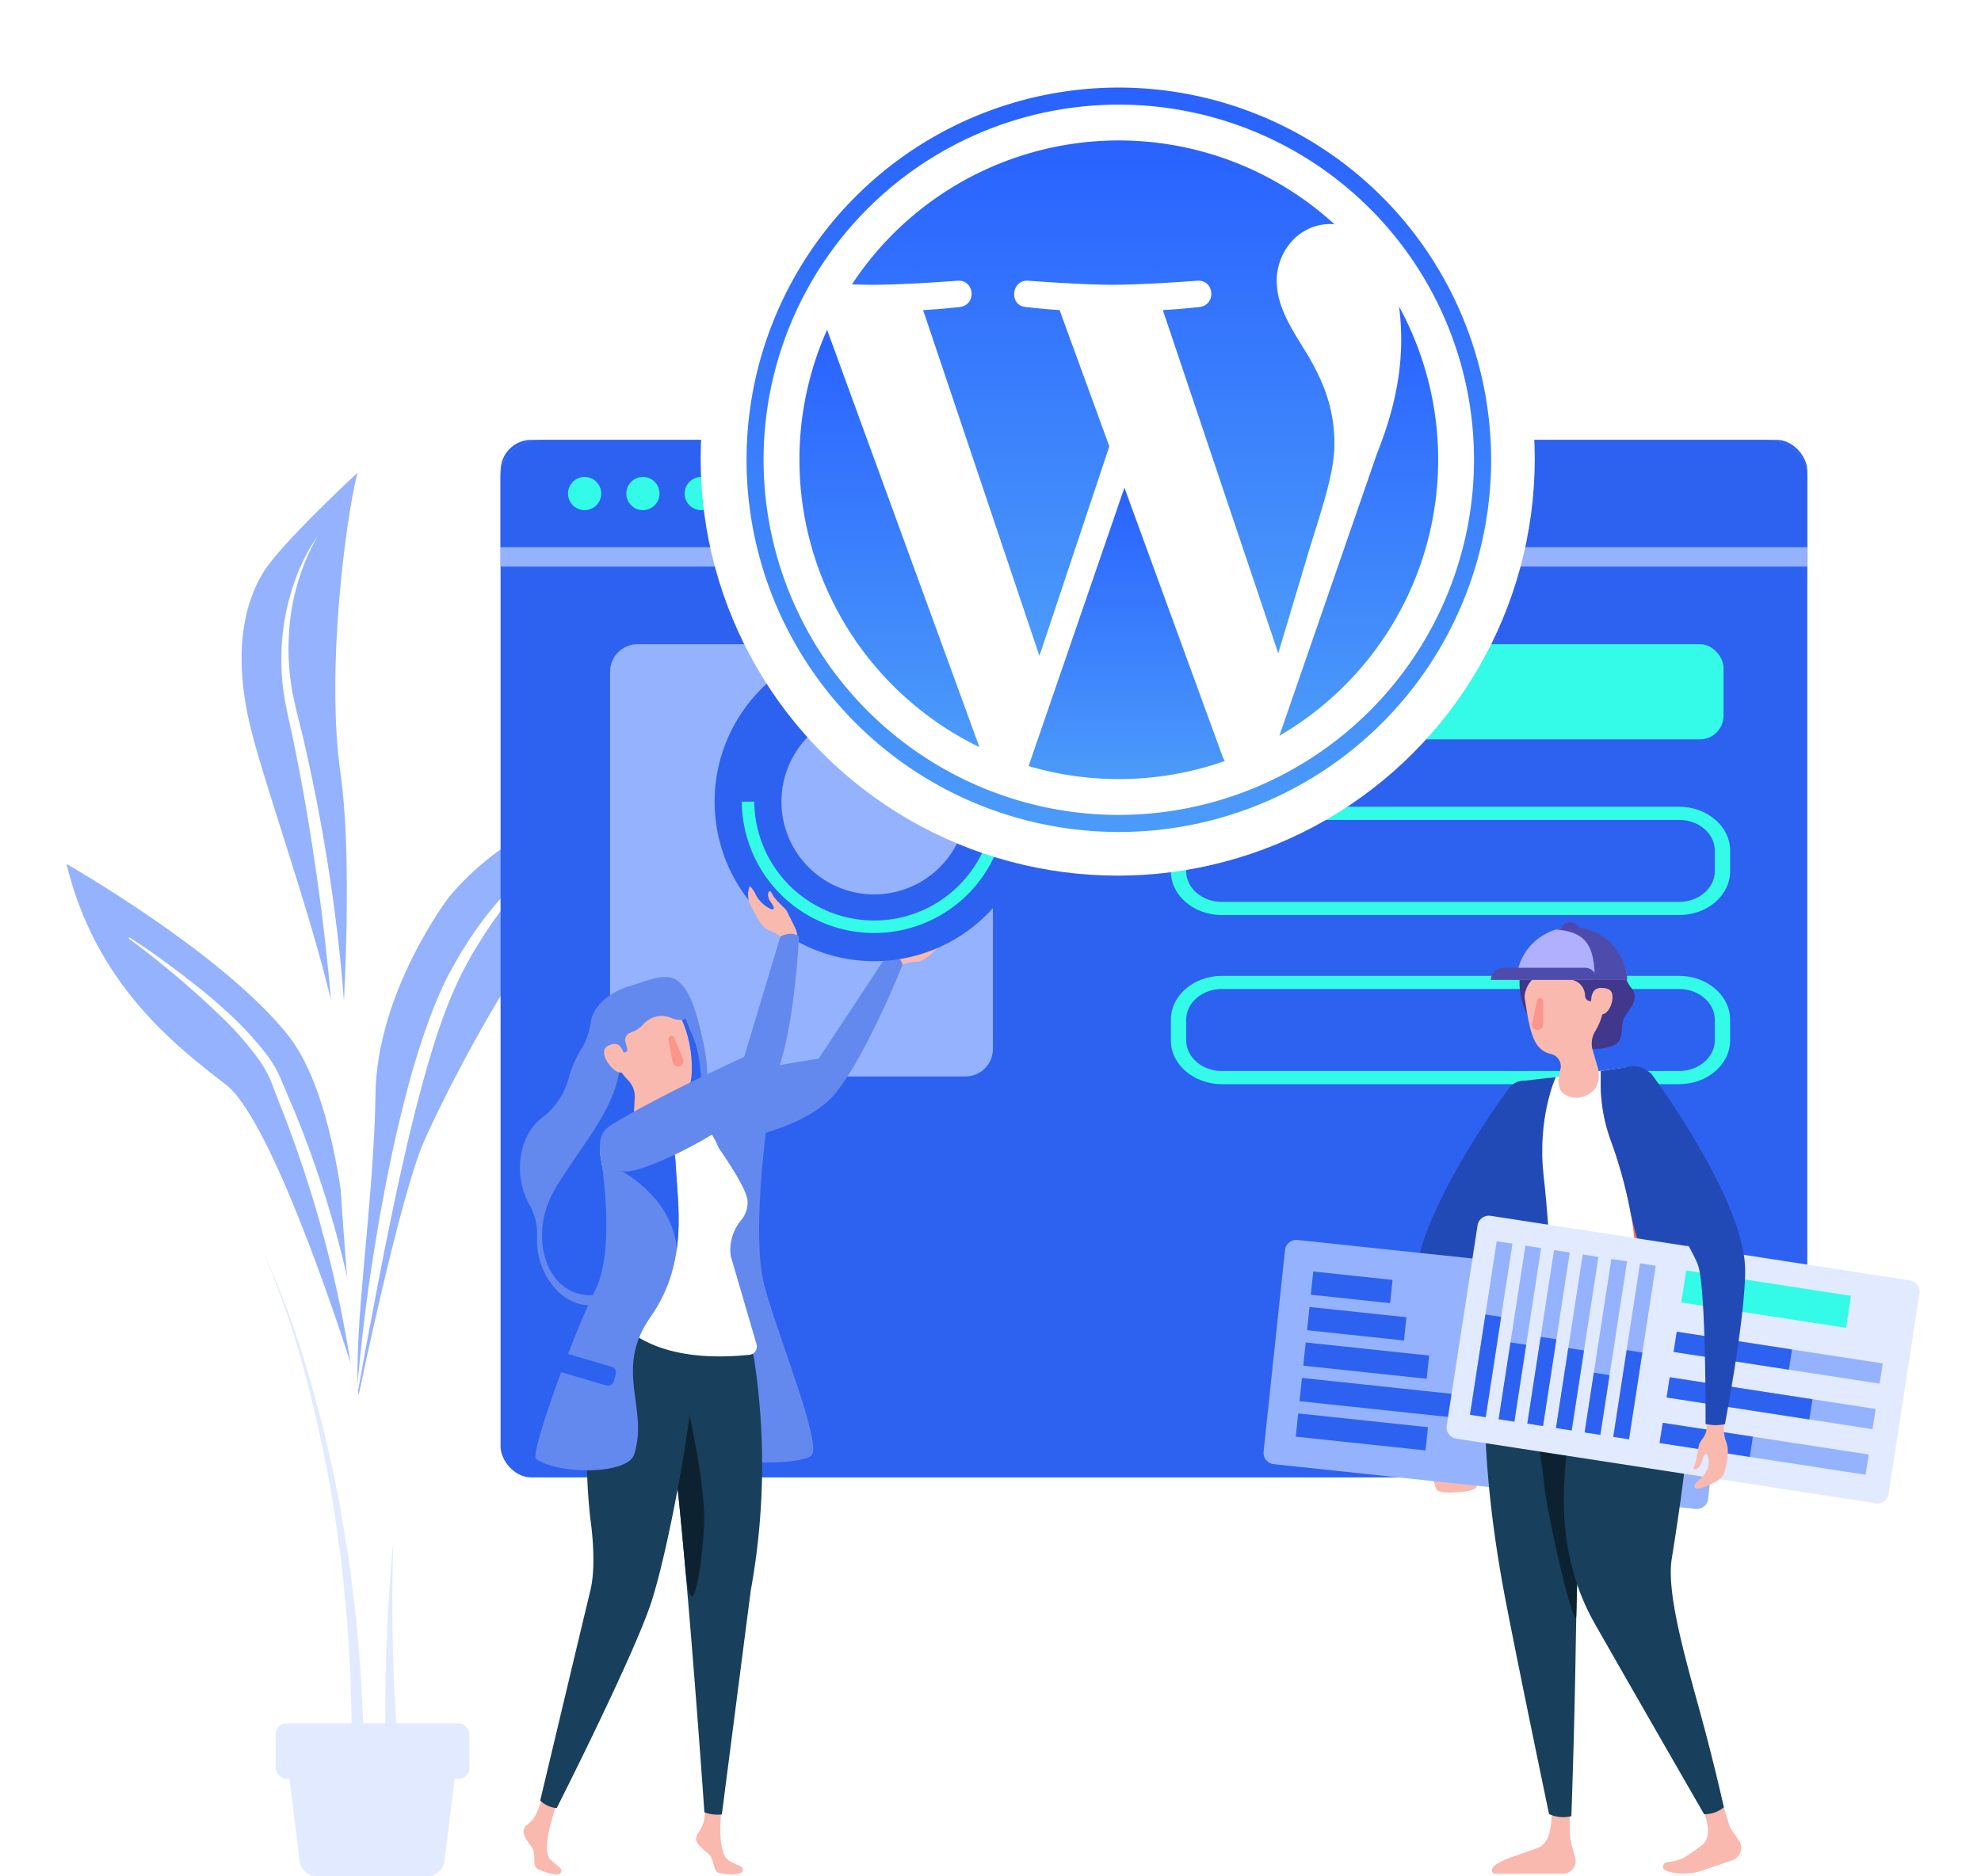 <svg xmlns="http://www.w3.org/2000/svg" xmlns:xlink="http://www.w3.org/1999/xlink" width="475" height="450" viewBox="0 0 475 450"><defs><linearGradient id="a" x1="0.5" x2="0.5" y2="1" gradientUnits="objectBoundingBox"><stop offset="0" stop-color="#2962ff"></stop><stop offset="1" stop-color="#4b9bfa"></stop></linearGradient><filter id="d" x="123" y="-29" width="290" height="290" filterUnits="userSpaceOnUse"><feGaussianBlur stdDeviation="15"></feGaussianBlur></filter><clipPath id="l"><rect width="475" height="450"></rect></clipPath></defs><g id="k" clip-path="url(#l)"><g transform="translate(210.234 228)"><g transform="translate(12.766 13)"><g transform="translate(0 0)"><path d="M57.084,62.057H17.5a4.744,4.744,0,0,1-4.738-4.738V17.738A4.744,4.744,0,0,1,17.5,13h39.58a4.744,4.744,0,0,1,4.738,4.738v39.58A4.744,4.744,0,0,1,57.084,62.057ZM17.5,15.787a1.953,1.953,0,0,0-1.951,1.951v39.58A1.953,1.953,0,0,0,17.5,59.27h39.58a1.953,1.953,0,0,0,1.951-1.951V17.738a1.953,1.953,0,0,0-1.951-1.951Z" transform="translate(-12.766 -13)" fill="url(#a)"></path><g transform="translate(13.996 13.841)"><path d="M62.979,63.018a27.865,27.865,0,0,1,4.618-.36,7.655,7.655,0,0,1,5.227,1.549,5.1,5.1,0,0,1,1.632,3.9,5.487,5.487,0,0,1-1.438,3.982,7.767,7.767,0,0,1-5.7,2.046,8.281,8.281,0,0,1-1.936-.166v7.466H62.979Zm2.406,8.987a8.1,8.1,0,0,0,1.991.193c2.9,0,4.673-1.438,4.673-3.955,0-2.489-1.77-3.678-4.4-3.678a10.107,10.107,0,0,0-2.267.194v7.246Z" transform="translate(-62.979 -62.658)" fill="url(#a)"></path><path d="M110.589,92.212a6.873,6.873,0,0,0,3.236.94c1.742,0,2.572-.857,2.572-1.991,0-1.161-.691-1.77-2.461-2.433-2.433-.885-3.567-2.185-3.567-3.789,0-2.157,1.77-3.927,4.618-3.927a6.214,6.214,0,0,1,3.263.829l-.581,1.77a5.189,5.189,0,0,0-2.738-.8c-1.438,0-2.212.83-2.212,1.825,0,1.106.774,1.6,2.516,2.3,2.3.857,3.512,2.019,3.512,4.01,0,2.378-1.853,4.037-4.978,4.037a7.631,7.631,0,0,1-3.761-.94Z" transform="translate(-96.9 -75.897)" fill="url(#a)"></path></g></g></g></g><g transform="translate(-217.981 -2368.642)"><g transform="translate(233.935 2482.036)"><path d="M242.23,275.924a209.655,209.655,0,0,1,11.548,31.152,327.009,327.009,0,0,1,7.611,32.4l1.335,8.222c.477,2.737.835,5.49,1.163,8.247l1.02,8.271.737,8.3.368,4.151.226,4.162.426,8.328c.213,5.555.182,11.117.283,16.679l-3.157-.058c.03-5.513.194-11.033.114-16.55l-.227-8.276-.125-4.139-.268-4.131-.537-8.266-.818-8.243c-.26-2.751-.552-5.5-.963-8.228l-1.135-8.211a325.32,325.32,0,0,0-6.814-32.448A209.17,209.17,0,0,0,242.23,275.924Z" transform="translate(-195.551 -90.113)" fill="#e2eaff"></path><path d="M212.657,217.64s37.289,21.23,53.025,40.967,15.735,72.979,15.735,80.739c0,0-18.577-59.548-30.535-68.774S219.61,246.554,212.657,217.64Z" transform="translate(-212.657 -123.827)" fill="#95b2ff"></path><path d="M222.267,228.792c4.072,2.595,8,5.4,11.849,8.326s7.671,5.91,11.237,9.226A77.994,77.994,0,0,1,255.4,257.18a28.443,28.443,0,0,1,2.085,3.263c.336.559.6,1.207.889,1.815l.7,1.656,2.825,6.648a256.385,256.385,0,0,1,15.78,55.935,261.2,261.2,0,0,1,3.408,28.9c.717,9.646.944,19.3,1.13,28.942q.492,28.921-1.214,57.783l-.316-.006q.353-28.85-.677-57.7c-.382-9.608-.9-19.213-1.687-28.8a279.18,279.18,0,0,0-3.659-28.586,290.083,290.083,0,0,0-15.257-55.507l-2.62-6.723a25.872,25.872,0,0,0-3.231-6.364,76.583,76.583,0,0,0-9.452-10.817,225.141,225.141,0,0,0-22.022-18.578Z" transform="translate(-207.206 -117.376)" fill="#fff"></path><path d="M278.836,232.506s-17.383,22.6-17.672,47.514-5.506,57.3-4.057,72.106c0,0,9.851-47.571,15.646-60.853s37.155-76.73,65.8-85.711C338.554,205.562,301.144,205.851,278.836,232.506Z" transform="translate(-187.092 -130.813)" fill="#95b2ff"></path><path d="M312.055,212.9a58.593,58.593,0,0,0-14.809,11.753A90.392,90.392,0,0,0,285.892,239.7c-6.781,10.677-10.468,22.778-13.778,35.013q-2.455,9.175-4.486,18.482c-1.427,6.186-2.668,12.416-3.938,18.645q-1.854,9.35-3.6,18.734c-1.234,6.246-2.295,12.52-3.447,18.791q1.482-19.067,4.6-37.969c2.031-12.594,4.554-25.124,7.835-37.5a190.089,190.089,0,0,1,5.873-18.326c1.195-2.993,2.48-5.96,3.976-8.849l2.372-4.214c.8-1.4,1.717-2.729,2.57-4.094A82.39,82.39,0,0,1,296.2,223.6C300.944,219.3,306.109,215.3,312.055,212.9Z" transform="translate(-187.214 -126.567)" fill="#fff"></path><path d="M244.4,182.157c-4.941,8.1-7.193,20.472-2.824,37.856s20.979,62.58,21.366,78.8c0,0,3.476-44.424,0-68.76s1.231-60.647,4.091-71.851C267.036,158.206,248.691,175.122,244.4,182.157Z" transform="translate(-197.275 -158.206)" fill="#95b2ff"></path><path d="M254.042,167.751a53.394,53.394,0,0,0-6.958,24.226,56.92,56.92,0,0,0,.728,12.566c.112,1.045.417,2.057.623,3.084.237,1.029.425,2.036.7,3.083.521,2.079,1.062,4.156,1.539,6.244a430.69,430.69,0,0,1,8.557,50.673c.9,8.527,1.561,17.088,1.711,25.7.092,8.511.44,17.047.69,25.58q.909,25.6,1.574,51.239-2.462-25.528-4.034-51.124-.814-12.8-1.217-25.642c-.238-8.47-.914-16.959-1.859-25.418-.887-8.465-2.03-16.91-3.326-25.329-1.263-8.424-2.8-16.806-4.491-25.149-.414-2.088-.89-4.161-1.35-6.24-.414-2.1-.9-4.249-1.157-6.4a57.828,57.828,0,0,1-.224-12.986,55.128,55.128,0,0,1,2.761-12.626A45.739,45.739,0,0,1,254.042,167.751Z" transform="translate(-193.78 -152.685)" fill="#fff"></path><path d="M263,320.354c-.289,8.879-.306,17.76-.1,26.628.219,8.863.691,17.721,1.676,26.48l-3.146.27c-.47-8.947-.415-17.863-.109-26.759C261.645,338.078,262.189,329.2,263,320.354Z" transform="translate(-184.645 -64.413)" fill="#e2eaff"></path><g transform="translate(50.158 299.912)"><g transform="translate(2.704 8.381)"><path d="M279.692,381.833H253.4a4.273,4.273,0,0,1-4.24-3.75l-3.016-24.562h40.8l-3.016,24.562A4.273,4.273,0,0,1,279.692,381.833Z" transform="translate(-246.147 -353.521)" fill="#e2eaff"></path></g><rect width="46.434" height="13.324" rx="2.631" fill="#e2eaff"></rect></g></g><g transform="translate(338.006 2474.124)"><rect width="313.327" height="248.847" rx="7.402" fill="#2d61f0"></rect><path d="M582.971,170.921V149.1c0-4.737-4.4-8.577-9.832-8.577H279.478c-5.432,0-9.834,3.84-9.834,8.577v21.82Z" transform="translate(-269.644 -140.523)" fill="#95b2ff"></path><path d="M582.971,166.285V149.1c0-4.737-4.4-8.577-9.832-8.577H279.478c-5.432,0-9.834,3.84-9.834,8.577v17.184Z" transform="translate(-269.644 -140.523)" fill="#2d61f0"></path><circle cx="3.983" cy="3.983" r="3.983" transform="translate(16.169 8.898)" fill="#34fbe7"></circle><circle cx="3.983" cy="3.983" r="3.983" transform="translate(30.149 8.898)" fill="#34fbe7"></circle><circle cx="3.983" cy="3.983" r="3.983" transform="translate(44.128 8.898)" fill="#34fbe7"></circle><rect width="91.803" height="103.679" rx="6.597" transform="translate(26.251 49.01)" fill="#95b2ff"></rect><rect width="130.942" height="22.823" rx="5.655" transform="translate(162.298 49.01)" fill="#34fbe7"></rect><g transform="translate(160.719 87.994)"><path d="M479.988,222.25H370.351c-6.744,0-12.232-4.713-12.232-10.506v-4.969c0-5.793,5.487-10.5,12.232-10.5H479.988c6.744,0,12.232,4.712,12.232,10.5v4.969C492.22,217.536,486.732,222.25,479.988,222.25ZM370.351,199.427c-4.717,0-8.556,3.3-8.556,7.348v4.969c0,4.052,3.839,7.349,8.556,7.349H479.988c4.719,0,8.556-3.3,8.556-7.349v-4.969c0-4.052-3.837-7.348-8.556-7.348Z" transform="translate(-358.119 -196.27)" fill="#34fbe7"></path></g><g transform="translate(160.719 128.553)"><path d="M479.988,247.946H370.351c-6.744,0-12.232-4.712-12.232-10.5v-4.969c0-5.793,5.487-10.506,12.232-10.506H479.988c6.744,0,12.232,4.713,12.232,10.506v4.969C492.22,243.234,486.732,247.946,479.988,247.946ZM370.351,225.123c-4.717,0-8.556,3.3-8.556,7.349v4.969c0,4.052,3.839,7.348,8.556,7.348H479.988c4.719,0,8.556-3.3,8.556-7.348v-4.969c0-4.052-3.837-7.349-8.556-7.349Z" transform="translate(-358.119 -221.966)" fill="#34fbe7"></path></g></g><g transform="translate(520.674 2589.822)"><path d="M394.091,319.3l9.587-67.362,25.864-3.55,13.452,70.426Z" transform="translate(-340.343 -213.828)" fill="#fab9af"></path><path d="M413.611,360.3l-.028,7.592a16.562,16.562,0,0,0,.623,4.568l.66,2.339a3,3,0,0,1-2.9,3.818c-5.171-.019-14.01,0-16.288,0a.743.743,0,0,1-.77-.622c-.191-2.216,6.211-3.7,11.033-5.569,3.675-1.421,3.479-8.023,3.026-11.879a2.319,2.319,0,0,1,2.505-2.574h0A2.327,2.327,0,0,1,413.611,360.3Z" transform="translate(-339.871 -150.447)" fill="#fab9af"></path><path d="M393.481,315.239c-.395-1.7-.606-3.438-.833-4.093a8.842,8.842,0,0,0-.691-1.125,5.017,5.017,0,0,1-1.023-2.121l-.047-2.9c0-1.4-.677-2.464-2.077-2.464h0c-1.517,0-2.207,1.294-2.031,2.8v2.028a8.689,8.689,0,0,1-.631,3.518c-.726,2.361-.123,5.152.57,7.344.434,1.376,3.728,1.11,6.311.884,1.736-.151,3.795-.7,3.42-1.479-.579-1.214-6.918.358-5.862-3.376.052-.183.218-.644.451-.652.7-.021.826,1.528,1.16,2.282.469,1.059,1.211,1.488,1.665,1.376C394.341,317.147,393.763,316.448,393.481,315.239Z" transform="translate(-345.13 -182.503)" fill="#fab9af"></path><path d="M405.675,252.463s-22.528,30.285-22.486,47.239c.028,11.6,4.858,36.812,4.858,36.812a16.313,16.313,0,0,0,2.317.218,11.968,11.968,0,0,0,2.319-.289s-.152-32.235,1.779-37.987,20.709-33.168,21.078-39.216S409.476,247.581,405.675,252.463Z" transform="translate(-346.65 -212.544)" fill="#224ab7"></path><g transform="translate(0 75.907)"><path d="M2.75,0h101.7a2.75,2.75,0,0,1,2.75,2.75V51.33a2.75,2.75,0,0,1-2.75,2.75H2.749A2.749,2.749,0,0,1,0,51.33V2.75A2.75,2.75,0,0,1,2.75,0Z" transform="translate(106.597 65.097) rotate(-173.938)" fill="#95b2ff"></path><rect width="19.121" height="5.601" transform="matrix(0.994, 0.106, -0.106, 0.994, 12.204, 7.852)" fill="#2d61f0"></rect><rect width="23.371" height="5.601" transform="translate(11.3 16.363) rotate(6.061)" fill="#2d61f0"></rect><rect width="29.745" height="5.601" transform="translate(10.396 24.873) rotate(6.062)" fill="#2d61f0"></rect><rect width="36.891" height="5.601" transform="translate(9.493 33.384) rotate(6.061)" fill="#2d61f0"></rect><rect width="31.29" height="5.601" transform="translate(8.589 41.894) rotate(6.061)" fill="#2d61f0"></rect></g><path d="M434.114,358.769l2.617,8.685a4,4,0,0,0,.511,1.081l1.855,2.754a3.135,3.135,0,0,1-1.686,4.751s-3.739,1.316-7.594,2.582c-3.946,1.3-8.91.213-8.91-.827,0-2.314,2.158-.478,5.771-2.895,1.211-.808,2.461-1.656,3.574-2.53,3.11-2.442.395-8.621-1.509-12.1a2.132,2.132,0,0,1,1.438-3.1l.9-.193A2.6,2.6,0,0,1,434.114,358.769Z" transform="translate(-324.832 -151.049)" fill="#fab9af"></path><path d="M423.056,294.606,394.395,292.2s-2.885,20.859,4.358,58.618c3.4,17.708,10.476,51.546,10.476,51.546a8.123,8.123,0,0,0,5.356.508s.537-14.926.867-31c.314-15.415.4-31.888,1.383-37.276C418.84,323.586,423.056,294.606,423.056,294.606Z" transform="translate(-340.496 -188.484)" fill="#183f5b"></path><path d="M400.475,292.726c-.472,4.849,3.06,22.913,3.749,30.1.8,8.3,7.611,36.977,7.725,31.518.189-9.03.453-16.7,1.064-20.054,2.008-11.01,6.224-39.99,6.224-39.99Z" transform="translate(-336.676 -188.18)" fill="#0d2231"></path><path d="M410.2,296.5c-2.96,15.881-9.57,39.627,3.163,61.935s26.106,45.5,26.106,45.5a7.248,7.248,0,0,0,4.737-1.657s-2.232-10.113-5.46-21.923c-3.692-13.508-8.367-29.4-7.035-37.684,2.5-15.527,5.365-36.206,4.5-46.25S411.753,288.152,410.2,296.5Z" transform="translate(-333.554 -190.017)" fill="#183f5b"></path><path d="M393.476,317.582l10.577-65.647,25.864-3.55,13.9,69.319a2.383,2.383,0,0,1-1.888,2.816,165.575,165.575,0,0,1-29.43,2.817c-9.7,0-15.158-1.886-17.639-3.081A2.516,2.516,0,0,1,393.476,317.582Z" transform="translate(-340.718 -213.828)" fill="#fff"></path><path d="M411.432,252.335a40.564,40.564,0,0,0,2.475,13.859c3.16,8.7,7.9,25.137,5.083,39.624-4.055,20.859-9.27,29.291-2.511,34.153s19.726-3.25,20.1-5.954-2.522-35.922-5.807-50.313-12.481-35.081-12.481-35.081l-3.9.417a3.314,3.314,0,0,0-2.963,3.3Z" transform="translate(-330.313 -213.691)" fill="#ff7350"></path><path d="M429.128,312.9a39.859,39.859,0,0,0-4.213-11.86,64.947,64.947,0,0,1-6.486-18.446,107.559,107.559,0,0,0-4.6-16.5,39.874,39.874,0,0,1-2.395-13.71v-2.9l7.217-1.061s8.839,21.015,12.122,35.408,6.181,47.609,5.807,50.313c-.253,1.821-6.219,6.093-12.154,7.2C425.182,340.319,431.737,327.376,429.128,312.9Z" transform="translate(-330.313 -213.81)" fill="#224ab7"></path><path d="M413.254,250.024s-4.486,9.695-2.922,23.623,5.19,56.341-7.485,62.746c-4.013,2.028-13.178-6.953-13.178-10.285s3.059-14.485,5.957-24.627c2.341-8.186,5.49-35.741,6.617-46.059.254-2.323.6-4.164,2.919-4.481Z" transform="translate(-342.901 -212.88)" fill="#224ab7"></path><path d="M395.626,285.878c.567-1.979,1.318-5.121,2.158-8.879,4.609,2.164,9.254,4.254,13.734,6.536-10.146,1.247-15.317,13.118-16.28,22.4a26.659,26.659,0,0,0-.159,11.982c-2.936-2.443-5.409-5.685-5.409-7.415C389.669,307.172,392.728,296.019,395.626,285.878Z" transform="translate(-342.901 -197.277)" fill="#ff4619"></path><g transform="translate(61.357 2.174)"><path d="M415.317,233.145a2.523,2.523,0,0,1,4.024,1.618,8.487,8.487,0,0,0,1.735,3.946c2.349,2.851-1.064,5.506-1.859,7.445s.188,4.819-2.039,6.137-8.584,1.665-9.592-.654C406.768,249.764,410.188,237.188,415.317,233.145Z" transform="translate(-393.965 -225.124)" fill="#41378c"></path><path d="M399.212,239.529c-.346,12.749,10.872,15.507,17.772,15.507s6.962-8.754,6.962-14.263-5.206-12.9-12.107-12.9c-5.435,0-10.577,4.213-12.7,8.252C398.571,237.21,399.244,238.359,399.212,239.529Z" transform="translate(-398.912 -227.869)" fill="#41378c"></path><path d="M410.978,230.989c5.772,0,7.925,4.109,8.036,11.711a15.46,15.46,0,0,1-2.27,7.468,5.639,5.639,0,0,0-.538,4.4l1.268,4.29c.862,3.979-1.029,6.162-3.82,6.955a5.422,5.422,0,0,1-4.244-.691c-1.435-.928-1.553-2.922-1.286-4.609l.328-1.223a3.045,3.045,0,0,0-2.181-3.788c-4.445-.972-5.081-5.605-6.271-12.8C398.757,235.2,405.206,230.989,410.978,230.989Z" transform="translate(-398.372 -226.064)" fill="#fab9af"></path><path d="M400.014,233.868a3.42,3.42,0,0,1,3.173-3.4,6.588,6.588,0,0,0,1.3-.24l6.609-1.918c4,0,10.615,2.26,9.78,8.037l-.707,3.919a3.881,3.881,0,0,1-3.338,3.162h0a1.3,1.3,0,0,1-2.546-.338,3.926,3.926,0,0,0-3.091-3.82c-2.2-.494-4.5-1.6-6.969-.942l-.043.013a3.382,3.382,0,0,1-4.162-3.326C400.014,234.673,400.014,234.293,400.014,233.868Z" transform="translate(-398.274 -227.613)" fill="#41378c"></path><path d="M409.973,239.667c0,1.762.656,3.19,2.353,3.19s2.786-2.423,2.786-4.186-1.089-2.2-2.786-2.2S409.973,237.9,409.973,239.667Z" transform="translate(-392.513 -222.891)" fill="#fab9af"></path><path d="M401.031,244.053a1.323,1.323,0,0,0,1.293,1.605h0a1.323,1.323,0,0,0,1.321-1.249l0-5.622a.79.79,0,0,0-.789-.789.638.638,0,0,0-.622.5Z" transform="translate(-397.703 -222.01)" fill="#fa968c"></path></g><path d="M398.627,239.9a13.3,13.3,0,0,1,26.567,0Z" transform="translate(-337.72 -226.064)" fill="#b0b0ff"></path><path d="M404.681,227.817A13.14,13.14,0,0,1,421.692,239.9h-7.785C413.907,231.177,411.452,228.427,404.681,227.817Z" transform="translate(-334.218 -226.064)" fill="#4d4cad"></path><path d="M397.683,233.4h19.574a2.924,2.924,0,0,1,2.923,2.923H394.758A2.925,2.925,0,0,1,397.683,233.4Z" transform="translate(-339.958 -222.494)" fill="#4d4cad"></path><path d="M405.471,227.867c0,.5.938.436,2.095.436s2.095.065,2.095-.436-.938-1.375-2.095-1.375S405.471,227.368,405.471,227.867Z" transform="translate(-333.761 -226.492)" fill="#5046af"></path><path d="M401.958,235.256a6.673,6.673,0,0,0-1.766,4.006h-.058a.832.832,0,0,1-.832-.832v-2.418a.756.756,0,0,1,.756-.756Z" transform="translate(-337.329 -221.423)" fill="#41378c"></path><g transform="translate(43.778 69.99)"><path d="M2.749,0h101.7a2.75,2.75,0,0,1,2.75,2.75V51.33a2.749,2.749,0,0,1-2.749,2.749H2.749A2.749,2.749,0,0,1,0,51.33V2.749A2.749,2.749,0,0,1,2.749,0Z" transform="translate(105.947 69.77) rotate(-171.243)" fill="#e2eaff"></path><rect width="49.977" height="4.905" transform="translate(55.575 28.216) rotate(8.757)" fill="#95b2ff"></rect><rect width="49.977" height="4.905" transform="matrix(0.988, 0.152, -0.152, 0.988, 53.893, 39.138)" fill="#95b2ff"></rect><rect width="49.977" height="4.905" transform="translate(52.21 50.06) rotate(8.757)" fill="#95b2ff"></rect><rect width="27.958" height="4.905" transform="translate(55.575 28.216) rotate(8.757)" fill="#2d61f0"></rect><rect width="34.622" height="4.905" transform="translate(53.893 39.138) rotate(8.757)" fill="#2d61f0"></rect><rect width="21.874" height="4.905" transform="translate(52.21 50.06) rotate(8.757)" fill="#2d61f0"></rect><g transform="translate(6.001 6.52)"><rect width="3.807" height="42.106" transform="translate(6.412 0) rotate(8.759)" fill="#95b2ff"></rect><rect width="3.808" height="42.106" transform="translate(13.284 1.059) rotate(8.758)" fill="#95b2ff"></rect><rect width="3.808" height="42.106" transform="translate(20.155 2.117) rotate(8.756)" fill="#95b2ff"></rect><rect width="3.807" height="42.106" transform="translate(27.027 3.176) rotate(8.756)" fill="#95b2ff"></rect><rect width="3.807" height="42.106" transform="translate(33.901 4.235) rotate(8.759)" fill="#95b2ff"></rect><rect width="3.808" height="42.106" transform="translate(40.773 5.293) rotate(8.758)" fill="#95b2ff"></rect><rect width="3.807" height="24.336" transform="translate(3.706 17.562) rotate(8.759)" fill="#2d61f0"></rect><rect width="3.808" height="18.642" transform="translate(9.711 24.249) rotate(8.758)" fill="#2d61f0"></rect><rect width="3.807" height="21.053" transform="translate(16.95 22.925) rotate(8.756)" fill="#2d61f0"></rect><rect width="3.807" height="19.411" transform="translate(23.572 25.606) rotate(8.756)" fill="#2d61f0"></rect><rect width="3.807" height="14.486" transform="translate(29.695 31.532) rotate(8.759)" fill="#2d61f0"></rect><rect width="3.807" height="21.053" transform="translate(37.567 26.101) rotate(8.758)" fill="#2d61f0"></rect></g><rect width="39.981" height="7.774" transform="translate(57.84 13.517) rotate(8.757)" fill="#34fbe7"></rect></g><path d="M426.1,312.975c.395-1.7.606-3.436.832-4.093a9.145,9.145,0,0,1,.693-1.125,5,5,0,0,0,1.021-2.121l.049-2.9c0-1.4.677-2.462,2.077-2.462h0c1.517,0,2.205,1.293,2.03,2.8V305.1a8.681,8.681,0,0,0,.633,3.518c.726,2.361.123,5.152-.57,7.346-.434,1.376-2.186,2.218-4.581,3.211-1.176.488-3.146.892-2.39-.522.633-1.185,4.158-2.926,3.1-6.659-.052-.185-.218-.646-.453-.652-.7-.022-.824,1.526-1.158,2.281-.469,1.059-1.211,1.488-1.665,1.376C425.242,314.884,425.819,314.184,426.1,312.975Z" transform="translate(-322.154 -183.813)" fill="#fab9af"></path><path d="M422.793,250.2s22.528,30.284,22.486,47.238c-.03,11.6-4.858,36.814-4.858,36.814a16.446,16.446,0,0,1-2.319.216,11.967,11.967,0,0,1-2.317-.289s.151-32.235-1.779-37.987-20.12-33.232-21.078-39.216C411.916,250.645,417.231,245.427,422.793,250.2Z" transform="translate(-329.52 -213.852)" fill="#224ab7"></path></g><g transform="translate(342.65 2521.911)"><path d="M342.313,215.781c-1.345.927-3.232,1.629-3.727,2.053-.133.114-1.84,1.827-3.037,3.033a6.927,6.927,0,0,0-1.819,3.2,4.456,4.456,0,0,0-.132,2.33s1.741,1.286,3,.614l1.137-2.667a8.163,8.163,0,0,1,3.293-.655c2.312-.176,4.084-2.584,5.764-3.943a5.85,5.85,0,0,0,2.04-4.719,6.436,6.436,0,0,0-2.14,1.635,8.057,8.057,0,0,1-4.237,1.989c-.179.023-.639.031-.726-.172-.256-.6,1.053-1.245,1.6-1.8.766-.773.887-1.57.632-1.928C343.686,214.373,343.274,215.119,342.313,215.781Z" transform="translate(-245.959 -146.264)" fill="#fab9af"></path><path d="M318.52,249.665s-3.534,25.549-.5,37.362,14.252,38.688,11.224,41.016-20.667,1.957-22.8-.351-4.939-76.023,1.271-79.342S318.077,243.97,318.52,249.665Z" transform="translate(-259.444 -132.14)" fill="#6389ef"></path><path d="M301.369,254.189s5.636-5.744,32.053-9.491l16.629-25.174a3.639,3.639,0,0,1,3.544,2.6s-9.234,23.038-16.665,31.48-28.01,12.5-33.666,11.112S297.493,256.836,301.369,254.189Z" transform="translate(-261.82 -144.045)" fill="#6389ef"></path><path d="M316.551,235.618c-1.021-4.056-2.615-10.011-6.092-11.795-2.861-1.466-7.363.76-10.681,1.676q-.48.133-.943.3c-4.573,1.657-7.893,4.749-8.446,8.238a17.387,17.387,0,0,1-2.016,6.112,30.364,30.364,0,0,0-3.128,6.731,17.714,17.714,0,0,1-6.416,10.1c-3.588,2.625-5.777,7.632-5.419,13.258a18.239,18.239,0,0,0,2.314,7.859,14.324,14.324,0,0,1,1.763,7.568,17.489,17.489,0,0,0,5.048,13.15c4.447,4.272,10.677,4.353,14.766.217,1.913-1.935,2.458-5.208,2.346-8.676-.24-7.508,3.9-13.69,9.844-14.663.261-.044.508-.089.74-.137,4.861-1.024,8.595-5.872,9.179-11.958a18.812,18.812,0,0,0-.518-6.581,24.556,24.556,0,0,1-.725-9.17C318.545,244.784,317.64,239.944,316.551,235.618Z" transform="translate(-273.371 -142.304)" fill="#6389ef"></path><path d="M317.229,254.193a26.38,26.38,0,0,1-.544-2.647,21.467,21.467,0,0,0-.593-2.651c-.221-.766-.406-1.545-.558-2.331-.655-3.381-.68-6.9-1.763-10.2-.689-2.1-1.717-3.931-2.332-6a1.172,1.172,0,0,0-1.4-.792c-1.58.371-3.136.756-5.739,1.471a11.927,11.927,0,0,0-8.609,10.709c-.863,10.754-10.579,20.6-16.062,30.5-5.523,10.221-2,23.336,7.635,24.5a9.627,9.627,0,0,0,8.289-2.988,8.433,8.433,0,0,0,2.431-6.2v-.035c-.24-7.508,3.9-13.69,9.844-14.663.261-.044.508-.089.74-.137,4.862-1.024,8.595-5.872,9.179-11.958A18.815,18.815,0,0,0,317.229,254.193Z" transform="translate(-271.711 -139.473)" fill="#2d61f0"></path><path d="M281.362,358.814a1.822,1.822,0,0,0-3.135.654c-.259.626-1.045,2.822-1.376,3.421a6.447,6.447,0,0,1-1.91,2.2c-1.619,1.351-1.166,2.659.805,5.225,1.653,2.15-.148,4.729,1.869,5.6,2.791,1.2,4.825,1.485,5.253.839.612-.926-.194-1.227-2.341-3.1-2.245-1.955.119-9.721,1.211-12.881a2,2,0,0,0-.377-1.954Z" transform="translate(-273.104 -80.829)" fill="#fab9af"></path><path d="M307.513,360.143a1.885,1.885,0,0,0-2.983,1.353,20.175,20.175,0,0,1-.32,2.124,6.75,6.75,0,0,1-1.243,2.637c-1.238,1.707-.479,2.862,2.063,4.867,2.129,1.68,1.015,4.623,3.184,4.969,3,.479,5.042.255,5.3-.476.367-1.048-.488-1.143-3.028-2.43-2.656-1.345-2.407-7.912-2.124-11.242a1.994,1.994,0,0,0-.844-1.8Z" transform="translate(-260.142 -80.09)" fill="#fab9af"></path><path d="M293.81,226.972c-5.558,1.326-6.687,5.777-5.048,13.123a15.3,15.3,0,0,0,3.9,6.67,5.578,5.578,0,0,1,1.53,4.113l-.234,4.423c.084,4.03,2.405,5.7,5.275,5.82a5.372,5.372,0,0,0,3.928-1.641c1.169-1.223.824-3.171.179-4.735l-.6-1.1a3.013,3.013,0,0,1,1.229-4.15c1.182-.571,2.507-.645,3.276-1.5.753-.834,1.348-8.011-1.342-14.78C303.129,226.223,299.369,225.646,293.81,226.972Z" transform="translate(-266.667 -140.906)" fill="#fab9af"></path><path d="M301.327,238.589a1.311,1.311,0,0,1-.968,1.8h0a1.312,1.312,0,0,1-1.513-.975l-1.021-5.472a.781.781,0,0,1,.624-.911.63.63,0,0,1,.7.376Z" transform="translate(-262.226 -137.89)" fill="#fa968c"></path><path d="M287.4,232.876c-.428,1.063-2.848,3.375-.836,4.509l5.906,3.327a.671.671,0,0,0,.98-.751l-.441-1.722a1.8,1.8,0,0,1,1.047-2.11l1.034-.435a6.241,6.241,0,0,0,2.147-1.587,6.17,6.17,0,0,1,3.791-2.011,5.817,5.817,0,0,1,3.071.473,5.275,5.275,0,0,0,2.953.328,1.1,1.1,0,0,0,.849-.732C310.434,224.459,292.6,219.986,287.4,232.876Z" transform="translate(-267.714 -141.667)" fill="#6389ef"></path><path d="M292.063,237.012c.4,1.7.877,3.839-.614,4.195s-3.724-2.378-4.129-4.075.453-2.343,1.944-2.7S291.658,235.316,292.063,237.012Z" transform="translate(-267.056 -137.272)" fill="#fab9af"></path><path d="M309.4,280.571a10.762,10.762,0,0,1,9.484,9.014,168.2,168.2,0,0,1-.841,55.282l-6.929,53.7a9.022,9.022,0,0,1-4.184-.491s-5.444-78.382-8.647-94.709-.3-23.866-.3-23.866Z" transform="translate(-262.698 -116.693)" fill="#183f5b"></path><path d="M306.854,325.923c-1.223-19.8-6.465-25.737-3.9-45.56a4.622,4.622,0,0,0,.018-.488l-4.981-.37s-2.907,7.539.3,23.866c1.159,5.9,2.609,19.921,3.989,35.411C304.085,359.115,307.233,332.06,306.854,325.923Z" transform="translate(-262.698 -116.693)" fill="#0d2231"></path><path d="M303.216,279.284a11.938,11.938,0,0,0-11.977,8.455c-2.354,7.807-4.609,20.957-2.5,40.118,0,0,1.629,10.418,0,17.116s-12.032,50.391-12.032,50.391a6.634,6.634,0,0,0,3.96,1.8s17.948-35.45,22.492-48.813,12.454-56.1,10.86-68.161Z" transform="translate(-271.849 -116.799)" fill="#183f5b"></path><path d="M321.919,266.832c-.165-2.691-4.592-9.355-6.89-12.648,0,0-2.737-7.188-7.248-7.942a26.651,26.651,0,0,0-13.7.82l-2.114.639a7.578,7.578,0,0,0-5.272,8.576l7.486,42.261c6.856,4.84,16.391,6.4,28.159,5.221a2,2,0,0,0,1.737-2.548l-6.186-21.16a11.08,11.08,0,0,1,2.43-8.5A6.566,6.566,0,0,0,321.919,266.832Z" transform="translate(-267.349 -132.099)" fill="#fff"></path><path d="M309.607,258.46c.437,8.963,2.988,22.93-6.026,35.724s-.4,21.746-3.973,33.068c-1.514,4.8-17.862,4.942-23.539,1.077-1.583-1.077,9.073-30.3,14.207-40.5s1.281-31.953,1.281-31.953-1.995-8.343,7.386-9.215C308.908,245.735,309.434,254.879,309.607,258.46Z" transform="translate(-272.213 -131.699)" fill="#6389ef"></path><path d="M290.064,258.636c1.19.508,13.367,6.955,14.408,19.287,1-7.369.035-14.26-.218-19.463-.173-3.58-.7-12.725-10.664-11.8C284.21,247.533,288.31,257.886,290.064,258.636Z" transform="translate(-266.86 -131.698)" fill="#2d61f0"></path><path d="M1.467,0H12.829A1.467,1.467,0,0,1,14.3,1.467V3.191a1.468,1.468,0,0,1-1.468,1.468H1.468A1.468,1.468,0,0,1,0,3.191V1.467A1.467,1.467,0,0,1,1.467,0Z" transform="translate(9.678 170.903) rotate(16.409)" fill="#2d61f0"></path><g transform="translate(46.682)"><g transform="translate(0 0.728)"><path d="M343.692,244.7a38.259,38.259,0,1,1,38.259-38.259A38.3,38.3,0,0,1,343.692,244.7Zm0-60.5a22.244,22.244,0,1,0,22.243,22.244A22.269,22.269,0,0,0,343.692,184.2Z" transform="translate(-305.433 -168.181)" fill="#2d61f0"></path></g><path d="M371.435,194.459a30.251,30.251,0,0,1-60.5,0" transform="translate(-302.926 -155.471)" fill="none" stroke="#34fbe7" stroke-miterlimit="10" stroke-width="3"></path><g transform="translate(38.259)"><path d="M370.7,206.669H353.225a21.54,21.54,0,0,0-21.515-21.516V167.681A39.032,39.032,0,0,1,370.7,206.669Z" transform="translate(-331.71 -167.681)" fill="#fff"></path></g></g><path d="M317.274,211.134c.984,1.306,2.552,2.568,2.889,3.126.09.15,1.168,2.315,1.923,3.838a6.912,6.912,0,0,1,.715,3.608,4.463,4.463,0,0,1-.61,2.251s-2.057.67-3.039-.363l-.236-2.892A8.152,8.152,0,0,0,316,219.041c-2.139-.9-3.059-3.742-4.224-5.562a5.85,5.85,0,0,1-.446-5.122,6.417,6.417,0,0,1,1.514,2.228,8.061,8.061,0,0,0,3.392,3.226c.162.079.6.23.743.065.435-.489-.6-1.513-.948-2.207-.482-.976-.344-1.769.01-2.03C316.415,209.366,316.572,210.2,317.274,211.134Z" transform="translate(-256.232 -149.134)" fill="#fab9af"></path><path d="M289.252,262.111s7.635-5.192,31.865-16.367l8.7-28.887c1.731-.843,3.219-.859,4.447,0,0,0-1.086,23.641-5.782,33.86s-29.6,22.221-35.414,22.512S283.9,265.147,289.252,262.111Z" transform="translate(-267.355 -145.549)" fill="#6389ef"></path></g></g><g transform="translate(-1033.348 -3391.348)"><g transform="matrix(1, 0, 0, 1, 1033.35, 3391.35)" filter="url(#d)"><circle cx="100" cy="100" r="100" transform="translate(168 10)" fill="#fff"></circle></g><g transform="translate(1212.347 3412.348)"><g transform="translate(0 0)"><path d="M8.708,71.037a76.592,76.592,0,0,0,43.159,68.92L15.338,39.872A76.287,76.287,0,0,0,8.708,71.037Z" transform="translate(3.981 18.227)" fill="url(#a)"></path><path d="M133.032,81.419c0-9.464-3.4-16.018-6.315-21.12-3.882-6.308-7.52-11.65-7.52-17.958,0-7.039,5.339-13.592,12.859-13.592.34,0,.662.042.992.061a76.563,76.563,0,0,0-115.7,14.414c1.8.054,3.49.092,4.928.092,8.01,0,20.409-.972,20.409-.972,4.128-.243,4.615,5.82.491,6.308,0,0-4.149.488-8.765.73L62.3,132.33,79.061,82.069,67.13,49.38c-4.124-.242-8.03-.73-8.03-.73-4.127-.242-3.643-6.551.484-6.308,0,0,12.647.972,20.171.972,8.008,0,20.409-.972,20.409-.972,4.131-.243,4.616,5.82.491,6.308,0,0-4.157.488-8.765.73l27.674,82.32,7.638-25.525C130.513,95.583,133.032,87.975,133.032,81.419Z" transform="translate(7.932 3.981)" fill="url(#a)"></path><path d="M69.392,65.857,46.416,132.622A76.615,76.615,0,0,0,93.479,131.4a6.729,6.729,0,0,1-.545-1.055Z" transform="translate(21.219 30.106)" fill="url(#a)"></path><path d="M116.38,36.046a58.764,58.764,0,0,1,.516,7.874c0,7.771-1.451,16.506-5.823,27.429L87.681,138.98a76.591,76.591,0,0,0,28.7-102.934Z" transform="translate(40.083 16.478)" fill="url(#a)"></path><path d="M89.268,0A89.267,89.267,0,1,0,178.54,89.264,89.368,89.368,0,0,0,89.268,0Zm0,174.442a85.174,85.174,0,1,1,85.17-85.177A85.274,85.274,0,0,1,89.268,174.442Z" transform="translate(0 0)" fill="url(#a)"></path></g></g></g></g></svg>